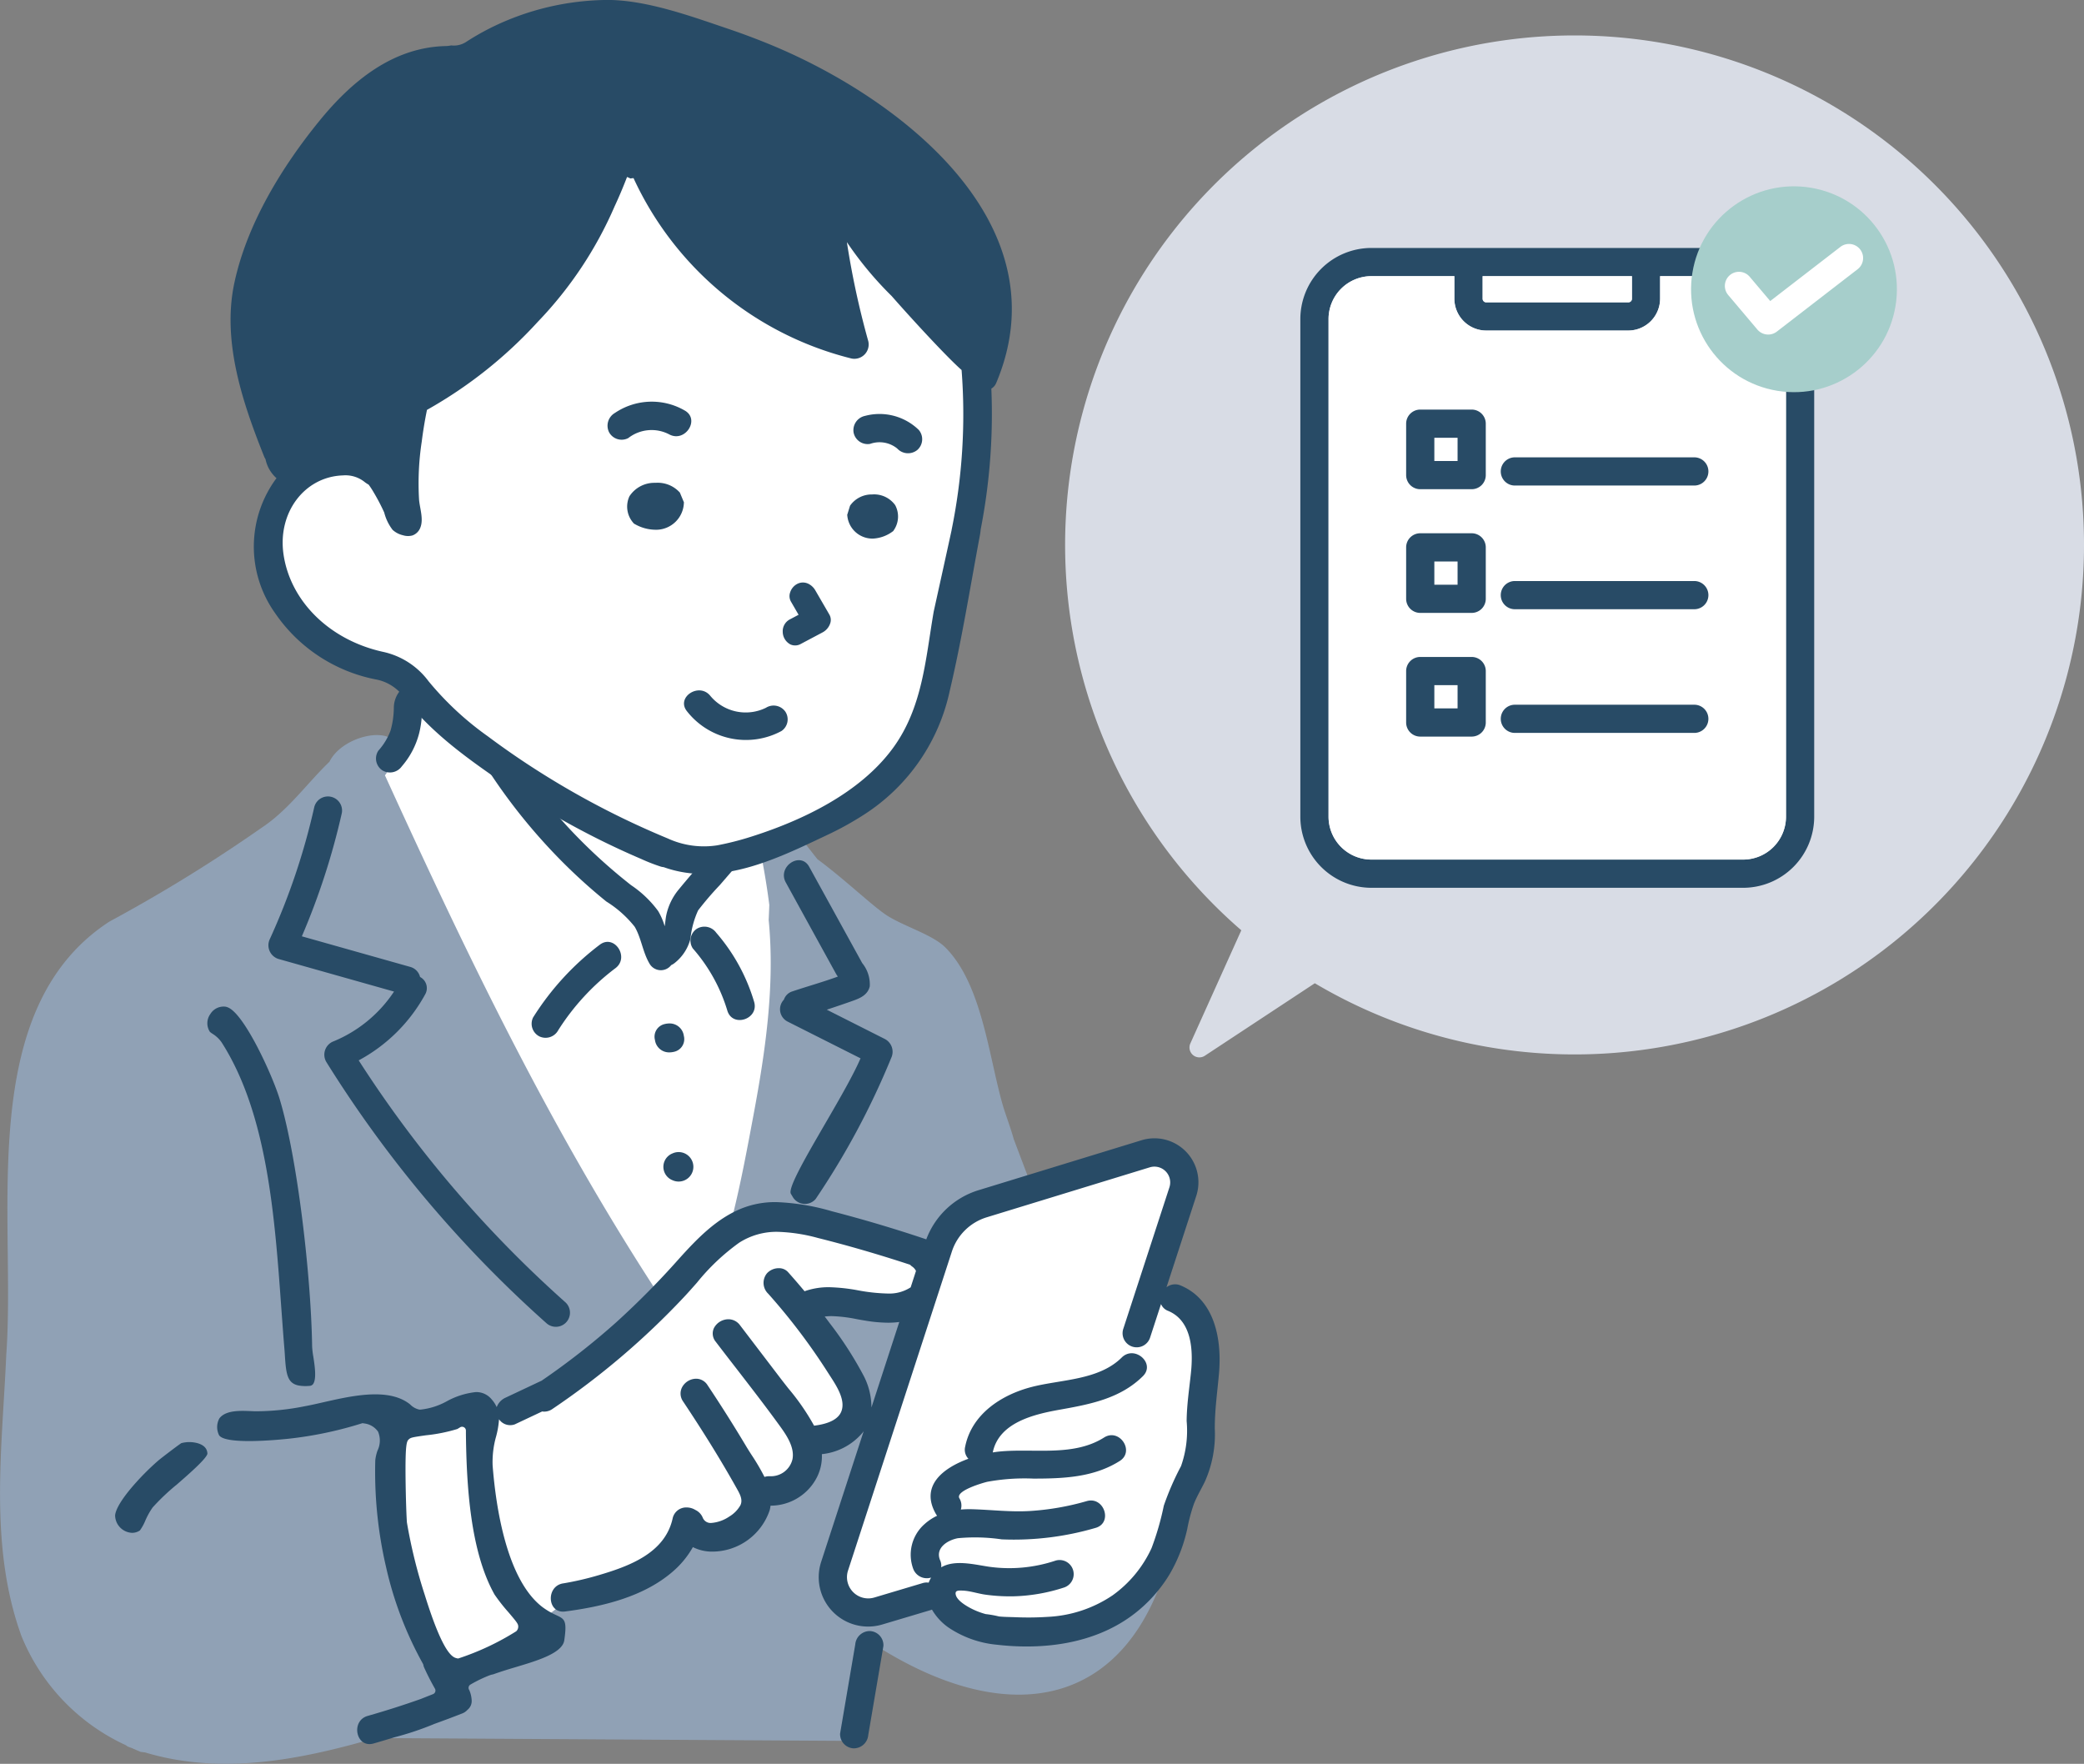 <svg xmlns="http://www.w3.org/2000/svg" width="195.99" height="165.87" viewBox="0 0 195.99 165.87"><rect x="0" y="0" width="195.99" height="165.87" fill="#808080" stroke="none"/><g transform="translate(-504.459 -3339.049)"><path fill="#fff" d="M560.814 3353.366c-.132.4-22.85 24.6-22.85 24.6s-7.8 5.1-8.264 10.181-.14 9.006 4.363 10.889 9.088 4.093 9.088 4.093-.573 5.4-1.146 6.223a22 22 0 0 1-3.275 2.7l25.411 51.8s-5.925 5.345-9.2 6.573a32.5 32.5 0 0 1-7.532 1.556l-6.147 1.236s-1.14 8.1.989 14.074a54 54 0 0 0 4.5 9.743l9.824-4.6 2.851-3.911s7.711-1.883 9.185-4.912c0 0 3.766 1.228 5.813-.983s3.357-1.146 4.912-4.175 2.3-3.421 3.768-4.331a9.65 9.65 0 0 1 4.137-.9l-4.957 18.5 10.477-2.63s2.213 5.049 9.254 3.348 11.08-1.448 12.445-8.9 2.7-5.65 2.947-10.316 1.31-9.17-.819-11.135a5.45 5.45 0 0 0-4.5-1.474l3.112-10.961-1.965-2.224-18.762 5.96-2.174 3.511-10.031-3.065-6.737-.489s3.89-13.855 4.054-20.487-2.538-14.491-2.538-14.491 9.088-3.357 11.462-6.632 4.175-5.731 5.076-11.3 2.962-15.2 2.955-22.462.729-5.7-1.481-10.124-23.17-15.065-23.17-15.065Z"/><path fill="#90a1b5" d="M579.551 3453.82c.819.169 2.268.638 3.9 1.189a2.05 2.05 0 0 1 1.307-.271c2.668.353 5.862.683 7.856 2.637 1.481-.675 1.4-2.975 1.621-4.315l5.833-1.869a1.355 1.355 0 0 0 .911-1.891l-1.178-3.116c-.336-1.2-.792-2.367-1.02-3.155-.277-.953-.523-2-.771-3.1-.941-4.176-1.9-9.041-4.647-11.783-1.244-1.245-4.058-2.026-5.631-3.1-1.366-.934-4.034-3.47-6.4-5.2l-1.1-1.4c-.245-.311-.57-.79-.945-1.273a18.2 18.2 0 0 1-3.332 1.837q.523 2.556.854 5.137-.026.707-.06 1.413c.6 6.119-.3 12.318-1.424 18.327-.581 3.114-1.162 6.239-1.921 9.313.787.123 1.727.1 2.137.141a40 40 0 0 1 4.01.479"/><path fill="#90a1b5" d="M611.7 3488.569q.001.054-.005.108c-6.058 4.4-13.618 6.35-18.353.778a1.39 1.39 0 0 0-1.59-.309c-1.352.6-2.967.817-4.17 1.663-2.651-.282-4.205-.221-4.787-3.24-.371-1.384 1.028-4.414 1.295-5.776 1.726-6.44 5.2-13.539 6.921-20.218-2.025.106-4.23.32-6.269.535-.935-.007-1.5-.251-2.431-.316-1.483-.1-1.948-.8-3.431-.776.859.95 1.514 1.717 2.329 2.7 1.5 1.823 3.054 2.1 3.557 4.484 1.216 5.055.392 5.814-4.208 6.363.662 3.141-1.426 5-4.434 4.86a6.63 6.63 0 0 1-3.833 4.133c-1.28.54-2.014-.265-3.306-.676-2.224 3.4-7.608 6.6-11.672 7.006-.016.093-2.031 1.543-2.056 1.636-.377 1.414-.51 1.754-1.729 2.455a18.3 18.3 0 0 1-6.966 2.721 29.72 29.72 0 0 1-4.1-23.641c12.688-1.376 15.311-3.04 24.318-11.705-10.384-15.789-18.221-32.084-26.119-49.394 3.877-5.114-3.6-4.54-5.22-1.276-2.128 2.048-3.861 4.546-6.38 6.206a145 145 0 0 1-14.307 8.821c-12.709 8.262-8.764 27.747-9.705 40.723-.382 8.8-1.655 18 1.433 26.482a19.3 19.3 0 0 0 9.809 10.25 1 1 0 0 0 .28.167c.1.038.2.07.3.106q.408.188.823.359l.4.047c7.166 2.159 14.588.71 21.67-1.353l45.445.274c.04-.1.238-1.439.244-1.57.04-.849.352-3.739.6-5.7.088-.69.77-1.7.244-2.046 13.357 8.719 24.409 5.9 28.114-8.046a6.2 6.2 0 0 1-2.711 3.165"/><path fill="#284b66" d="M525.3 3437.072c4.3 6.714 4.995 16.38 5.609 24.908.1 1.335.187 2.6.289 3.815q.032.378.054.746c.11 1.692.218 2.585 1.288 2.8a3.8 3.8 0 0 0 1.009.036.43.43 0 0 0 .343-.158c.364-.46.158-1.787.035-2.58a8 8 0 0 1-.114-.961c-.094-6.565-1.375-17.749-3.061-23.3-.648-2.132-3.181-7.711-4.755-8.544a1.2 1.2 0 0 0-.322-.116 1.46 1.46 0 0 0-1.434.689 1.48 1.48 0 0 0-.042 1.677 2 2 0 0 0 .232.172 2.9 2.9 0 0 1 .869.816M522.28 3474.662a3 3 0 0 0-.77.1c-.313.2-1.855 1.375-2.163 1.635a24 24 0 0 0-2.515 2.547c-1.4 1.659-1.548 2.408-1.547 2.653a1.67 1.67 0 0 0 1.6 1.6 1.3 1.3 0 0 0 .731-.226 4.5 4.5 0 0 0 .505-.914 7 7 0 0 1 .691-1.245 20.6 20.6 0 0 1 2.289-2.169c1.034-.9 2.762-2.4 2.864-2.881-.023-1.069-1.514-1.1-1.685-1.1M586.285 3492.433a1.37 1.37 0 0 0-1.393 1.256l-1.426 8.381a1.335 1.335 0 0 0 1.256 1.393 1.37 1.37 0 0 0 1.393-1.256l1.426-8.381a1.335 1.335 0 0 0-1.256-1.393"/><path fill="#284b66" d="M615.505 3459.94a1.3 1.3 0 0 0-1.344.167l2.8-8.593a4.136 4.136 0 0 0-5.145-5.237l-15.338 4.7a7.63 7.63 0 0 0-4.908 4.622l-.084-.032a130 130 0 0 0-8.79-2.611 21.3 21.3 0 0 0-5.231-.861 8.5 8.5 0 0 0-3.307.615c-2.363.974-4.148 2.827-5.92 4.8a77 77 0 0 1-5.795 5.859 69 69 0 0 1-7.047 5.518l-3.371 1.589a1.57 1.57 0 0 0-.853.9 2.8 2.8 0 0 0-.472-.727 1.86 1.86 0 0 0-1.481-.69 7.25 7.25 0 0 0-2.741.865 6.5 6.5 0 0 1-2.45.782h-.134a1.7 1.7 0 0 1-.869-.49c-2.449-1.961-7.088-.334-9.888.172a23.6 23.6 0 0 1-4.637.477c-.983-.017-2.724-.24-3.409.668a1.7 1.7 0 0 0-.073 1.485c.3 1.062 5.7.518 6.517.435a35.8 35.8 0 0 0 6.894-1.434l.128-.039.132.026a1.85 1.85 0 0 1 1.324.774 2.17 2.17 0 0 1-.05 1.781 4 4 0 0 0-.21.9 39.5 39.5 0 0 0 1.016 10.064 34 34 0 0 0 3.467 9.087.4.4 0 0 1 .039.114 1 1 0 0 0 .069.228q.464 1.025 1.017 1.992a.36.36 0 0 1-.175.516c-.378.152-.761.3-1.145.455q-2.474.876-5 1.595c-1.633.465-1.1 3.063.549 2.595q.977-.279 1.945-.579a28 28 0 0 0 3.781-1.266q1.305-.469 2.6-.976a1.26 1.26 0 0 0 .5-.339 1.06 1.06 0 0 0 .4-.926 2.8 2.8 0 0 0-.223-.935.36.36 0 0 1 .116-.525 12.6 12.6 0 0 1 1.764-.855 2 2 0 0 1 .354-.1l.043-.012c.7-.252 1.4-.465 2.1-.673.879-.263 1.709-.511 2.509-.832 1.289-.518 1.959-1.068 2.048-1.683.273-1.883.034-2-.758-2.372a6.8 6.8 0 0 1-1.266-.734c-3.4-2.557-4.415-9.456-4.715-13.341a8.8 8.8 0 0 1 .327-2.723 8.3 8.3 0 0 0 .275-1.62 1.274 1.274 0 0 0 1.48.481l2.58-1.216a1 1 0 0 0 .2.017 1.34 1.34 0 0 0 .754-.244 72.6 72.6 0 0 0 12.364-10.512c.417-.445.832-.914 1.233-1.368a20.3 20.3 0 0 1 3.979-3.765 6.5 6.5 0 0 1 3.63-1.019 16 16 0 0 1 3.772.579c2.807.7 5.724 1.55 8.669 2.517a1 1 0 0 0 .183.162 1.1 1.1 0 0 1 .369.418l-.5 1.542a3.66 3.66 0 0 1-2.168.583h-.035a17 17 0 0 1-2.751-.3 17 17 0 0 0-2.721-.294 6.8 6.8 0 0 0-2.162.331 1 1 0 0 0-.139.053 69 69 0 0 0-1.564-1.812 1.14 1.14 0 0 0-.863-.36 1.51 1.51 0 0 0-1.1.469 1.41 1.41 0 0 0 .109 1.935 57.7 57.7 0 0 1 5.639 7.456l.179.277c.619.954 1.467 2.261 1.06 3.323-.271.709-1.11 1.159-2.491 1.34-.025 0-.049.007-.075.012a21.6 21.6 0 0 0-2.4-3.482 73 73 0 0 1-.759-.972l-3.813-5a1.35 1.35 0 0 0-1.092-.556 1.55 1.55 0 0 0-1.349.816 1.2 1.2 0 0 0 .159 1.294q.957 1.255 1.926 2.5c1.325 1.716 2.7 3.49 3.992 5.269.65.891 1.54 2.111 1.3 3.295a2.08 2.08 0 0 1-2.12 1.587h-.074a1.4 1.4 0 0 0-.436.067 20 20 0 0 0-1.2-2.049q-.293-.45-.54-.862a136 136 0 0 0-3.619-5.725 1.27 1.27 0 0 0-1.077-.6 1.52 1.52 0 0 0-1.306.791 1.28 1.28 0 0 0 .088 1.347c1.968 2.953 3.6 5.6 5 8.1l.046.082c.291.516.59 1.05.348 1.571a2.9 2.9 0 0 1-1.035 1.061 3.5 3.5 0 0 1-1.7.611.79.79 0 0 1-.808-.489 1.39 1.39 0 0 0-.7-.735 1.56 1.56 0 0 0-.82-.233 1.3 1.3 0 0 0-1.319 1.053c-.731 3.248-4.083 4.468-6.924 5.308a28 28 0 0 1-3.329.774c-1.684.219-1.557 2.869.137 2.649 3.509-.457 7.373-1.367 10.117-3.74a8.6 8.6 0 0 0 1.907-2.314 4 4 0 0 0 1.842.423 5.71 5.71 0 0 0 5.383-3.9 3 3 0 0 0 .078-.422h.089a4.89 4.89 0 0 0 4.121-2.392 4.37 4.37 0 0 0 .618-2.452 5.77 5.77 0 0 0 3.851-2.046q.042-.057.083-.117l-4 12.288a4.645 4.645 0 0 0 5.75 5.894l4.552-1.357q.06-.019.118-.042a5.35 5.35 0 0 0 1.515 1.658 9.74 9.74 0 0 0 4.595 1.645c4.337.5 9.024-.071 12.628-2.692a13.5 13.5 0 0 0 3.156-3.233q.264-.381.5-.781a14.6 14.6 0 0 0 1.621-4.216 16 16 0 0 1 .625-2.341c.287-.718.69-1.384 1.026-2.078a10.9 10.9 0 0 0 .932-4.987c-.006-1.738.237-3.414.391-5.14.285-3.131-.332-6.941-3.59-8.311M550.969 3489a17 17 0 0 0 1.309 1.667c.809.955.913 1.087.919 1.344a.6.6 0 0 1-.186.44 24.6 24.6 0 0 1-5.443 2.557h-.068l-.056-.012c-.381-.083-1.271-.278-3.035-5.954a48 48 0 0 1-1.68-6.81c-.044-.52-.107-2.346-.127-4.01-.04-3.52.115-3.654.329-3.839.173-.15.341-.182 1.586-.36a15.4 15.4 0 0 0 2.955-.592l.255-.156a.36.36 0 0 1 .549.3v.3c.057 4.913.414 11.071 2.693 15.125m34.666-20.661a34.3 34.3 0 0 0-3.149-4.864 40 40 0 0 0-.467-.621 6 6 0 0 1 .656-.037 13.6 13.6 0 0 1 2.365.285q.387.072.771.134a13.5 13.5 0 0 0 2.167.2 8 8 0 0 0 1.053-.067l-2.618 8.042a6.44 6.44 0 0 0-.778-3.073Zm30.822-.148c-.159 1.5-.387 2.983-.4 4.494a10 10 0 0 1-.527 4.234 26 26 0 0 0-1.621 3.726 26 26 0 0 1-1.151 3.987 11.2 11.2 0 0 1-3.664 4.441 11.9 11.9 0 0 1-6.125 2.026 28 28 0 0 1-3.059.03c-.495-.018-1-.019-1.493-.068a10 10 0 0 0-1.263-.225 7 7 0 0 1-1.517-.608c-.421-.234-1.169-.691-1.291-1.2-.1-.424.222-.414.631-.4.722.024 1.452.287 2.17.384a17 17 0 0 0 2.612.154 16.6 16.6 0 0 0 4.816-.844 1.327 1.327 0 0 0-.835-2.517 13.7 13.7 0 0 1-6.366.565c-1.411-.221-3.151-.655-4.4.07a1.24 1.24 0 0 0-.1-.66c-.483-1.143.657-1.88 1.656-2.077a17.3 17.3 0 0 1 4.136.107 27.3 27.3 0 0 0 8.831-1.08c1.641-.472.8-2.988-.836-2.517a24.7 24.7 0 0 1-5.327.929c-1.842.113-3.635-.116-5.47-.167a9 9 0 0 0-1.044.032 1.3 1.3 0 0 0-.135-1.057c-.413-.718 2.309-1.482 2.625-1.554a19.4 19.4 0 0 1 4.331-.3c2.816 0 5.674-.108 8.126-1.659 1.441-.912-.03-3.118-1.475-2.205-2.892 1.83-6.609 1-9.835 1.319q-.3.03-.633.084c.575-2.829 3.909-3.594 6.321-4.024 2.843-.507 5.668-1.039 7.8-3.15 1.212-1.2-.783-2.951-1.992-1.752-2.173 2.154-5.708 2.052-8.484 2.773-2.844.738-5.632 2.556-6.242 5.618a1.22 1.22 0 0 0 .306 1.13c-2.39.869-4.572 2.555-3.052 5.2a2 2 0 0 0 .108.16 4.9 4.9 0 0 0-1.187.791 3.835 3.835 0 0 0-1.044 4.24 1.366 1.366 0 0 0 1.668.783l-.03.05a3 3 0 0 0-.2.427 1.3 1.3 0 0 0-.564.041l-4.552 1.358a2 2 0 0 1-2.47-2.533l9.769-30.006a4.98 4.98 0 0 1 3.274-3.217l15.338-4.7a1.484 1.484 0 0 1 1.846 1.88l-4.332 13.288a1.326 1.326 0 1 0 2.521.822l1.021-3.131a1.16 1.16 0 0 0 .665.639c2.267.94 2.368 3.778 2.145 5.868ZM567.392 3438.015a2 2 0 0 0 .512-.069 1.217 1.217 0 0 0 .867-1.483 1.343 1.343 0 0 0-1.338-1.17 2 2 0 0 0-.512.069 1.216 1.216 0 0 0-.867 1.484 1.34 1.34 0 0 0 1.337 1.169ZM567.706 3450.037a1.386 1.386 0 1 0 0-2.522 1.355 1.355 0 0 0 0 2.522M561.48 3423.826a10.4 10.4 0 0 1 2.67 2.376c.631 1.082.749 2.384 1.4 3.479a1.227 1.227 0 0 0 2.033.125 1.4 1.4 0 0 0 .3-.179 4.23 4.23 0 0 0 1.512-2.313 8.4 8.4 0 0 1 .719-2.654 30 30 0 0 1 2.051-2.391l2.331-2.7q.02-.024.038-.049a12.8 12.8 0 0 1-2.786.109q-.383-.03-.764-.073c-.9 1.027-1.807 2.057-2.672 3.115a5.6 5.6 0 0 0-1.191 2.431c-.063.295-.091.676-.15 1.051a6.2 6.2 0 0 0-.616-1.429 10.2 10.2 0 0 0-2.546-2.435 51.4 51.4 0 0 1-5.55-5.047 49.5 49.5 0 0 1-4.421-5.377 45.5 45.5 0 0 1-5.175-3.2 53.8 53.8 0 0 0 7.441 10.141 52 52 0 0 0 5.376 5.02M560.865 3427.89a25.7 25.7 0 0 0-6.271 6.841 1.336 1.336 0 0 0 .591 1.78 1.354 1.354 0 0 0 1.779-.591 22.1 22.1 0 0 1 5.376-5.825c1.354-1.023-.108-3.237-1.475-2.205"/><path fill="#284b66" d="M569.979 3426.4a1.334 1.334 0 0 0-.365 1.839 15.7 15.7 0 0 1 3.247 5.847c.492 1.635 3.008.8 2.517-.836a17.5 17.5 0 0 0-3.559-6.485 1.37 1.37 0 0 0-1.84-.365M540.405 3411.484a1.37 1.37 0 0 0 1.84-.365 7.65 7.65 0 0 0 1.633-3.113 8.7 8.7 0 0 0 .255-1.785 5 5 0 0 1 0-.553 1.4 1.4 0 0 1 .319-.027 1.5 1.5 0 0 0 .37-.06q-1.116-1-2.17-2.082a2.53 2.53 0 0 0-1.155 2.085 8.2 8.2 0 0 1-.3 2.143 5.9 5.9 0 0 1-1.157 1.917 1.335 1.335 0 0 0 .365 1.84M578.181 3433.057a1.3 1.3 0 0 0 .351 2.063l6.856 3.454c-1.595 3.728-7.083 11.851-6.548 12.743l.216.362a1.333 1.333 0 0 0 2.1.138 73 73 0 0 0 7.116-13.278 1.356 1.356 0 0 0-.591-1.78l-5.468-2.759c.834-.276 1.666-.556 2.492-.851.688-.246 1.364-.559 1.551-1.34a3.17 3.17 0 0 0-.707-2.187l-4.988-9.059c-.822-1.493-3.025-.014-2.2 1.474l2.7 4.914 1.353 2.456q.337.615.676 1.229c.033.059.093.148.162.251-1.4.512-2.863.917-4.265 1.389a1.22 1.22 0 0 0-.806.781M530.744 3429.256l10.771 3.04a12.57 12.57 0 0 1-5.657 4.668 1.345 1.345 0 0 0-.684 1.995 112.5 112.5 0 0 0 20.715 24.557 1.327 1.327 0 0 0 1.752-1.992 110 110 0 0 1-19.448-22.758 15.46 15.46 0 0 0 6.238-6.181 1.184 1.184 0 0 0-.467-1.661 1.3 1.3 0 0 0-.942-.953l-10.175-2.871a66.4 66.4 0 0 0 3.761-11.6 1.327 1.327 0 0 0-2.595-.548 63 63 0 0 1-4.18 12.412 1.348 1.348 0 0 0 .911 1.892M576.492 3405.608a4.324 4.324 0 0 1-5.235-1.126c-1.059-1.3-3.256.148-2.185 1.462a7.045 7.045 0 0 0 8.881 1.849 1.32 1.32 0 0 0 .362-1.823 1.35 1.35 0 0 0-1.823-.362M581.141 3394.575a1.56 1.56 0 0 0-.668-.633 1.17 1.17 0 0 0-.992-.006 1.37 1.37 0 0 0-.711.816 1.05 1.05 0 0 0 .067.859l.724 1.25-.8.425a1.25 1.25 0 0 0-.69 1.173 1.36 1.36 0 0 0 .724 1.193 1.08 1.08 0 0 0 .995-.058l2.03-1.076a1.5 1.5 0 0 0 .727-.88 1 1 0 0 0-.089-.792ZM568.393 3385.36l-.013-.007a2.8 2.8 0 0 0-2.265-.9h-.1a2.8 2.8 0 0 0-2.36 1.264 2.31 2.31 0 0 0 .373 2.512l.032.047.051.029a3.97 3.97 0 0 0 2.063.561h.08a2.62 2.62 0 0 0 2.52-2.513l.007-.061ZM586.476 3385.547a2.48 2.48 0 0 0-2.049 1.021l-.028.043-.266.863.011.058a2.373 2.373 0 0 0 2.405 2.166h.013a3.4 3.4 0 0 0 1.865-.683l.043-.031.026-.047a2.27 2.27 0 0 0 .153-2.382 2.44 2.44 0 0 0-2.173-1.008M567.386 3379.893c1.506.823 2.96-1.425 1.447-2.252a6.19 6.19 0 0 0-6.541.239 1.386 1.386 0 0 0-.557 1.809 1.345 1.345 0 0 0 1.809.557 3.57 3.57 0 0 1 3.842-.353M585.809 3378.159a1.375 1.375 0 0 0-1.075 1.557 1.347 1.347 0 0 0 1.557 1.075 2.64 2.64 0 0 1 2.545.434 1.384 1.384 0 0 0 1.888.142 1.347 1.347 0 0 0 .142-1.887 5.29 5.29 0 0 0-5.057-1.321"/><path fill="#284b66" d="M593.813 3354.665c-4.629-5.163-11.285-9.139-17.151-11.521q-1.86-.756-3.763-1.4c-3.426-1.16-7.559-2.667-11.211-2.7a25.1 25.1 0 0 0-11.008 2.587 24 24 0 0 0-2.333 1.327 2.13 2.13 0 0 1-1.464.362 2.6 2.6 0 0 1-.508.061c-4.975.114-8.841 3.313-11.85 7-3.551 4.351-6.842 9.72-8.028 15.281-1.176 5.51.784 11.272 2.808 16.333a1.5 1.5 0 0 0 .123.231 3.26 3.26 0 0 0 1.033 1.79 10.785 10.785 0 0 0-.112 12.718 14.94 14.94 0 0 0 9.414 6.2 4.21 4.21 0 0 1 2.723 1.733c2.606 3.385 6.064 5.8 9.533 8.187a75.6 75.6 0 0 0 12.759 6.979 17 17 0 0 0 1.82.71 1.3 1.3 0 0 0 .275.052c5.262 1.884 10.618-.767 15.317-2.995a29 29 0 0 0 3.7-2.058 18.4 18.4 0 0 0 7.882-11.5c1.139-4.816 1.917-9.718 2.829-14.586a6 6 0 0 0 .089-.634 56.6 56.6 0 0 0 1-13.227 1.1 1.1 0 0 0 .455-.524c3.309-7.843.676-14.82-4.332-20.406m.15 34.162q-.01.056-.017.11l-.023.1c-.545 2.507-1.1 5.011-1.652 7.517-.769 4.44-1.03 9.041-3.866 12.887-3.083 4.182-8.458 6.753-13.3 8.289a27 27 0 0 1-3.2.814 8.15 8.15 0 0 1-4.652-.65 79 79 0 0 1-12.79-6.727q-2.107-1.367-4.12-2.871a28.7 28.7 0 0 1-5.581-5.185 7.24 7.24 0 0 0-4.353-2.778c-5.043-1.141-8.661-4.811-9.288-9.164-.566-3.932 1.986-7.294 5.589-7.413a2.88 2.88 0 0 1 1.989.58 3 3 0 0 0 .43.29 8 8 0 0 1 .48.737 19 19 0 0 1 .984 1.884 4.5 4.5 0 0 0 .787 1.628 2.17 2.17 0 0 0 .979.51 1.6 1.6 0 0 0 .883.019 1.24 1.24 0 0 0 .74-.719c.333-.8-.039-1.811-.112-2.64a26 26 0 0 1 .251-5.46c.123-.986.288-1.989.493-2.991a41.8 41.8 0 0 0 10.425-8.285 36.6 36.6 0 0 0 7.211-10.832q.636-1.368 1.179-2.783a2 2 0 0 1 .31.139q.15-.022.3-.034a30.75 30.75 0 0 0 20.506 16.966 1.348 1.348 0 0 0 1.54-1.746 79 79 0 0 1-1.981-9.2 33 33 0 0 0 4.212 5.069c1.6 1.829 5.121 5.68 6.576 6.958a54.2 54.2 0 0 1-.929 14.981"/><path fill="#d8dce5" d="M652.538 3342.381a47.912 47.912 0 0 0-31.34 84.151l-4.792 10.64a.931.931 0 0 0 1.362 1.159l10.343-6.818a47.913 47.913 0 1 0 24.427-89.132"/><path fill="#284b66" d="M668.392 3362.367h-34.957a6.69 6.69 0 0 0-6.685 6.685v46.8a6.69 6.69 0 0 0 6.685 6.685h34.957a6.69 6.69 0 0 0 6.684-6.685v-46.8a6.69 6.69 0 0 0-6.684-6.685m-24.5 2.652h14.044v2.122a.34.34 0 0 1-.341.341h-13.364a.34.34 0 0 1-.339-.341Zm28.532 50.83a4.036 4.036 0 0 1-4.032 4.033h-34.957a4.037 4.037 0 0 1-4.033-4.033v-46.8a4.037 4.037 0 0 1 4.033-4.033h7.8v2.122a3 3 0 0 0 2.991 2.993h13.364a3 3 0 0 0 2.993-2.993v-2.122h7.8a4.036 4.036 0 0 1 4.032 4.033Z"/><path fill="#fff" d="M672.424 3369.052v46.8a4.036 4.036 0 0 1-4.032 4.033h-34.957a4.037 4.037 0 0 1-4.033-4.033v-46.8a4.037 4.037 0 0 1 4.033-4.033h7.8v2.122a3 3 0 0 0 2.991 2.993h13.364a3 3 0 0 0 2.993-2.993v-2.122h7.8a4.036 4.036 0 0 1 4.041 4.033"/><path fill="#fff" d="M657.936 3365.019v2.122a.34.34 0 0 1-.341.341h-13.364a.34.34 0 0 1-.339-.341v-2.122Z"/><path fill="#284b66" d="M663.8 3384.709h-16.876a1.326 1.326 0 0 1 0-2.652H663.8a1.326 1.326 0 0 1 0 2.652M642.863 3385.054h-4.837a1.326 1.326 0 0 1-1.326-1.326v-4.836a1.326 1.326 0 0 1 1.326-1.326h4.837a1.325 1.325 0 0 1 1.326 1.326v4.836a1.325 1.325 0 0 1-1.326 1.326m-3.511-2.652h2.185v-2.184h-2.185ZM663.8 3396.341h-16.876a1.326 1.326 0 0 1 0-2.652H663.8a1.326 1.326 0 0 1 0 2.652M642.863 3396.686h-4.837a1.326 1.326 0 0 1-1.326-1.326v-4.837a1.326 1.326 0 0 1 1.326-1.326h4.837a1.326 1.326 0 0 1 1.326 1.326v4.837a1.326 1.326 0 0 1-1.326 1.326m-3.511-2.652h2.185v-2.185h-2.185ZM663.8 3407.972h-16.876a1.325 1.325 0 1 1 0-2.651H663.8a1.325 1.325 0 1 1 0 2.651M642.863 3408.318h-4.837a1.326 1.326 0 0 1-1.326-1.326v-4.837a1.326 1.326 0 0 1 1.326-1.326h4.837a1.326 1.326 0 0 1 1.326 1.326v4.837a1.326 1.326 0 0 1-1.326 1.326m-3.511-2.652h2.185v-2.185h-2.185Z"/><circle cx="9.678" cy="9.678" r="9.678" fill="#a6cecb" transform="rotate(-80.783 2313.998 1298.044)"/><path fill="#fff" d="M670.745 3370.51a1.33 1.33 0 0 1-1.013-.47l-2.745-3.248a1.326 1.326 0 0 1 2.026-1.712l1.926 2.279 6.6-5.092a1.326 1.326 0 1 1 1.62 2.1l-7.6 5.867a1.32 1.32 0 0 1-.814.276"/></g></svg>